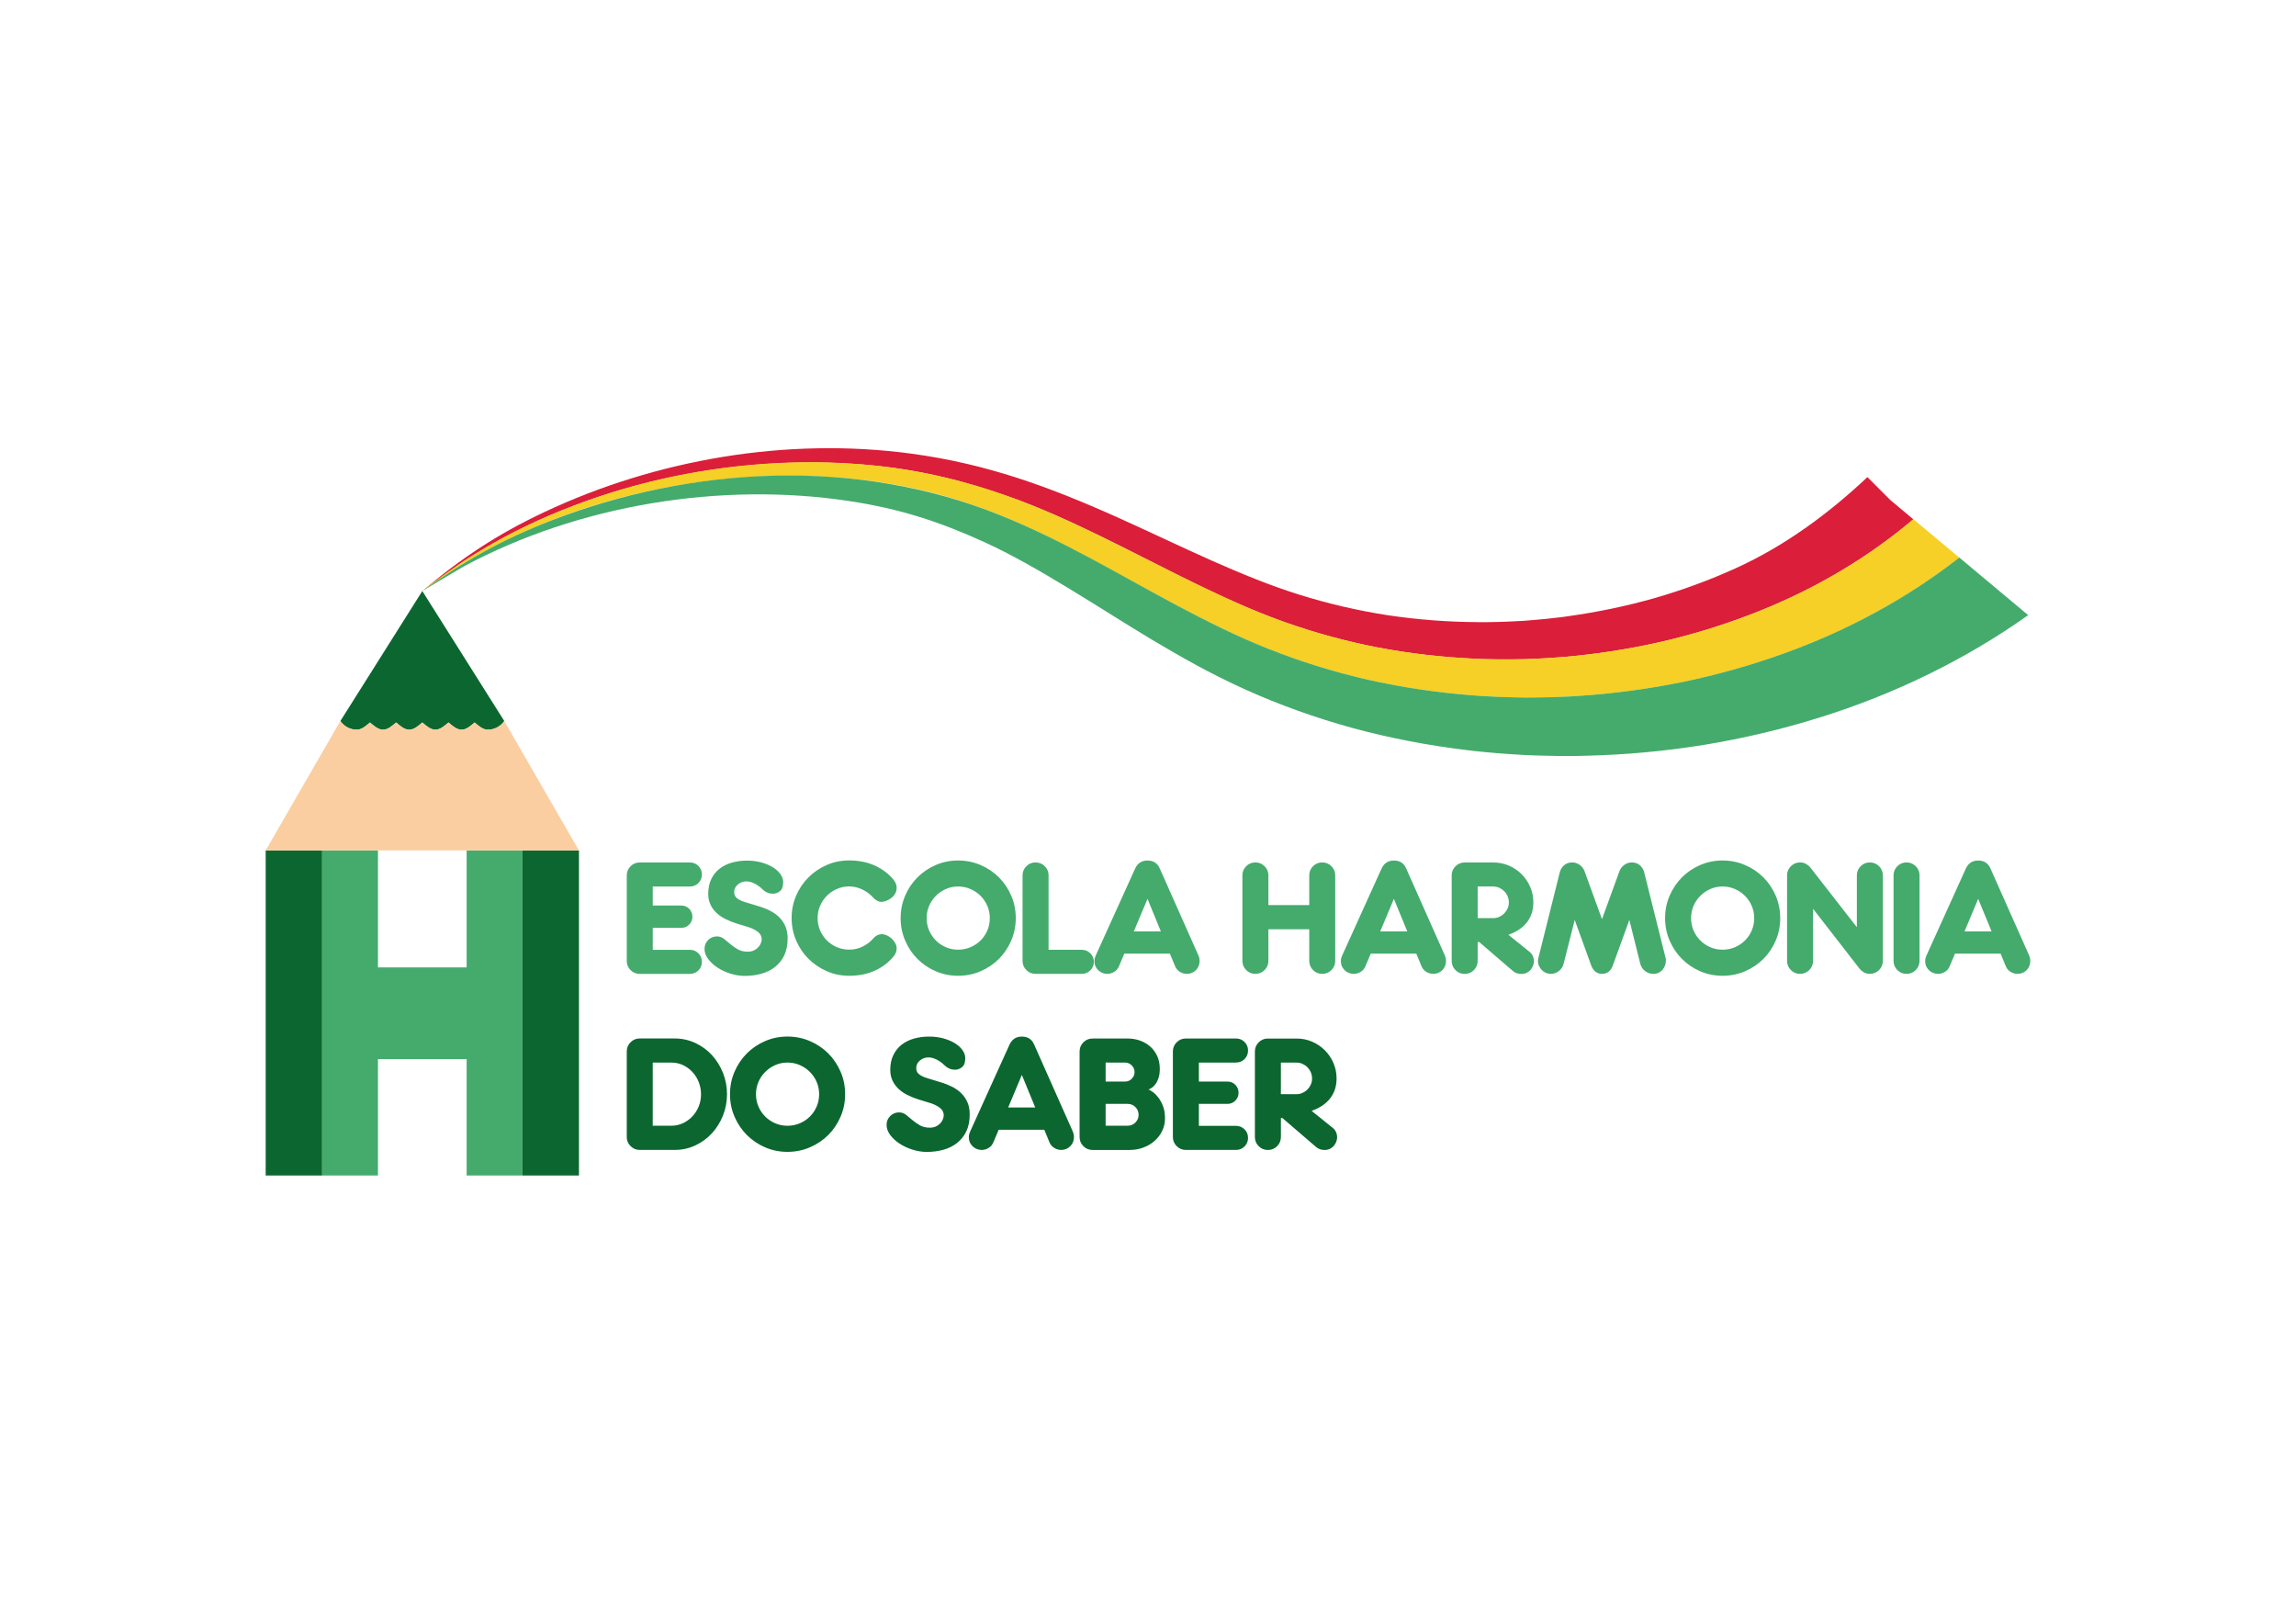 <svg xmlns="http://www.w3.org/2000/svg" xmlns:xlink="http://www.w3.org/1999/xlink" id="Camada_1" x="0px" y="0px" viewBox="0 0 841.89 595.28" xml:space="preserve"><g>	<path fill-rule="evenodd" clip-rule="evenodd" fill="#DB1E39" d="M199.72,187.68c40.89-19.22,88.81-27.52,134.47-21.36  c27.82,3.75,50.65,12.16,76.46,23.76c11.56,5.21,22.68,10.56,33.57,15.4c10.89,4.81,21.58,9.24,32.21,12.54  c10.6,3.32,21.49,5.84,32.5,7.54c11.03,1.65,22.19,2.48,33.28,2.53c2.77,0.07,5.55-0.07,8.31-0.1c2.76-0.07,5.53-0.28,8.27-0.39  c2.75-0.25,5.5-0.42,8.23-0.72c2.73-0.33,5.46-0.56,8.16-0.99c10.83-1.52,21.44-3.74,31.68-6.66c10.23-2.96,20.07-6.59,29.4-10.82  c18.7-8.43,35.1-20.87,48.48-33.5l8.42,8.43l8.42,7.04c-16.11,13.68-35.27,25.2-56.5,33.67c-10.61,4.25-21.68,7.8-33.08,10.59  c-11.41,2.75-23.14,4.72-35.02,5.9c-2.96,0.35-5.96,0.49-8.94,0.73c-2.99,0.2-5.99,0.28-8.98,0.42c-3,0.01-6,0.12-9.01,0.07  c-3-0.07-6.01-0.04-9.02-0.23c-12.01-0.53-24.01-1.89-35.8-4.13c-11.77-2.28-23.32-5.44-34.47-9.42  c-11.18-3.97-22.05-8.97-32.89-14.23c-20.85-10.19-45.63-23.84-67.49-31.51c-19.45-6.83-36.14-10.75-57.29-12.17  c-49.27-3.31-102.78,9-144.25,36.47l-13.99,10.17c0,0,0.01,0,0.01-0.01C169.17,204.6,182.42,195.81,199.72,187.68z"></path>	<path fill-rule="evenodd" clip-rule="evenodd" fill="#F6D026" d="M218.08,182.59c35.36-12.23,76.77-16.52,114.53-10.31  c40.86,6.73,67.88,23.16,105.26,41.43c10.85,5.27,21.72,10.27,32.89,14.23c11.15,3.98,22.7,7.15,34.47,9.42  c11.79,2.24,23.78,3.6,35.8,4.13c3,0.19,6.01,0.16,9.02,0.24c3,0.05,6.01-0.06,9.01-0.08c3-0.14,5.99-0.22,8.98-0.42  c2.98-0.25,5.97-0.38,8.94-0.73c11.88-1.18,23.61-3.15,35.02-5.9c11.4-2.79,22.47-6.33,33.08-10.59c21.24-8.47,40.4-20,56.5-33.67  l16.84,14.08c-18.84,14.71-40.75,26.72-64.53,35.23c-11.88,4.27-24.19,7.74-36.75,10.36c-12.59,2.58-25.43,4.29-38.37,5.14  c-3.23,0.26-6.48,0.32-9.72,0.47c-3.24,0.11-6.49,0.09-9.73,0.13c-3.25-0.09-6.5-0.09-9.74-0.24c-3.24-0.18-6.49-0.28-9.71-0.58  c-12.93-1-25.77-2.9-38.32-5.72c-12.53-2.87-24.74-6.66-36.45-11.31c-11.72-4.64-22.76-10.21-33.57-15.93  c-41.32-22.04-70.33-41.62-119.14-46.46c-48.28-4.78-101.28,5.95-143.1,31.48l-14.45,9.69  C174.66,201.17,194.12,190.88,218.08,182.59z"></path>	<polygon fill-rule="evenodd" clip-rule="evenodd" fill="#44AB6D" points="138.59,388.3 171.11,388.3 171.11,430.96 191.59,430.96   191.59,311.78 171.11,311.78 171.11,354.67 138.59,354.67 138.59,311.78 118.11,311.78 118.11,430.96 138.59,430.96  "></polygon>	<path fill-rule="evenodd" clip-rule="evenodd" fill="#0B672F" d="M154.85,216.68l-30.05,47.67c1.33,1.92,3.56,3.18,6.07,3.18  c1.83,0,3.5-1.55,4.79-2.65c1.29,1.1,2.96,2.65,4.8,2.65c1.84,0,3.5-1.55,4.8-2.65c1.29,1.1,2.96,2.65,4.8,2.65  c1.83,0,3.5-1.55,4.8-2.65c1.29,1.1,2.96,2.65,4.8,2.65c1.83,0,3.5-1.55,4.8-2.65c1.29,1.1,2.96,2.65,4.8,2.65  c1.83,0,3.5-1.55,4.79-2.65c1.29,1.1,2.96,2.65,4.8,2.65c2.52,0,4.73-1.26,6.07-3.18L154.85,216.68z"></path>	<rect x="97.42" y="311.78" fill-rule="evenodd" clip-rule="evenodd" fill="#0B672F" width="20.69" height="119.18"></rect>	<rect x="191.59" y="311.78" fill-rule="evenodd" clip-rule="evenodd" fill="#0B672F" width="20.7" height="119.18"></rect>	<path fill-rule="evenodd" clip-rule="evenodd" fill="#FACEA1" d="M212.29,311.78l-27.39-47.44c-1.33,1.92-3.55,3.18-6.07,3.18  c-1.83,0-3.51-1.55-4.8-2.65c-1.29,1.1-2.96,2.65-4.79,2.65c-1.83,0-3.5-1.55-4.8-2.65c-1.29,1.1-2.96,2.65-4.8,2.65  c-1.83,0-3.5-1.55-4.79-2.65c-1.29,1.1-2.96,2.65-4.8,2.65c-1.83,0-3.5-1.55-4.8-2.65c-1.29,1.1-2.97,2.65-4.8,2.65  c-1.83,0-3.5-1.55-4.8-2.65c-1.29,1.1-2.96,2.65-4.79,2.65c-2.52,0-4.74-1.26-6.07-3.18l-27.38,47.44H212.29z"></path>	<path fill-rule="evenodd" clip-rule="evenodd" fill="#44AB6D" d="M201.75,190.97c52.1-20.24,112.42-23.28,164.85-2.15  c23.29,9.38,42.96,21.41,64.94,33.13c10.81,5.72,21.84,11.29,33.57,15.93c11.71,4.65,23.92,8.44,36.45,11.31  c12.54,2.82,25.38,4.72,38.32,5.72c3.23,0.3,6.48,0.39,9.72,0.58c3.24,0.15,6.49,0.15,9.73,0.24c3.24-0.05,6.49-0.02,9.73-0.13  c3.24-0.15,6.49-0.2,9.72-0.47c12.93-0.84,25.78-2.56,38.37-5.14c12.57-2.62,24.87-6.08,36.75-10.36  c23.78-8.51,45.69-20.51,64.53-35.23l8.42,7.04l16.84,14.08c-22.93,16.27-48.97,28.98-76.57,37.56c-13.79,4.31-27.93,7.64-42.26,10  c-14.34,2.32-28.87,3.64-43.38,3.99c-3.62,0.14-7.27,0.06-10.89,0.07c-3.62-0.02-7.25-0.19-10.87-0.3  c-3.62-0.24-7.23-0.4-10.83-0.72c-3.6-0.35-7.2-0.61-10.78-1.09c-14.31-1.71-28.42-4.4-42.09-8.11  c-13.66-3.74-26.87-8.49-39.41-14.14c-12.55-5.64-23.84-12.07-34.59-18.48c-19.05-11.45-41.76-26.77-61.1-35.56  c-16.66-7.57-30.88-12.21-49.58-15.05c-46.82-7.1-99.09,1.29-141.37,24.01l-15.12,8.96c0.08-0.05,0.15-0.11,0.22-0.15  C170.13,205.71,184.13,197.82,201.75,190.97z"></path>	<path fill-rule="evenodd" clip-rule="evenodd" fill="#44AB6D" d="M735.49,354.25c0.36,0.87,0.94,1.55,1.74,2.04  c0.8,0.49,1.65,0.74,2.56,0.74c1.31,0,2.42-0.46,3.32-1.36c0.91-0.91,1.36-2.03,1.36-3.38c0-0.65-0.13-1.29-0.38-1.9l-14.22-31.97  c-0.84-1.96-2.34-2.94-4.52-2.94c-2.11,0-3.61,0.98-4.52,2.94l-14.48,31.97c-0.29,0.65-0.43,1.29-0.43,1.9  c0,0.87,0.16,1.61,0.49,2.21c0.33,0.6,0.73,1.09,1.2,1.47c0.47,0.38,0.98,0.66,1.52,0.82c0.55,0.16,1.04,0.25,1.47,0.25  c0.91,0,1.76-0.25,2.56-0.74c0.8-0.49,1.38-1.17,1.74-2.04l1.96-4.63h16.72L735.49,354.25z M725.36,329.53l4.9,11.93h-9.91  L725.36,329.53z M694.32,320.92v31.32c0,1.34,0.46,2.48,1.39,3.4c0.93,0.93,2.04,1.39,3.35,1.39c1.34,0,2.48-0.46,3.4-1.39  c0.93-0.93,1.39-2.06,1.39-3.4v-31.32c0-1.31-0.46-2.42-1.39-3.35c-0.93-0.93-2.06-1.39-3.4-1.39c-1.31,0-2.42,0.46-3.35,1.39  C694.78,318.5,694.32,319.62,694.32,320.92z M681.85,355.13c0.4,0.51,0.92,0.96,1.55,1.33c0.64,0.38,1.37,0.57,2.21,0.57  c1.34,0,2.48-0.46,3.4-1.39c0.93-0.93,1.39-2.06,1.39-3.4v-31.32c0-1.31-0.46-2.42-1.39-3.35c-0.93-0.93-2.06-1.39-3.4-1.39  c-1.31,0-2.42,0.46-3.35,1.39c-0.93,0.93-1.39,2.04-1.39,3.35v19.01l-17.15-22.01c-0.4-0.47-0.92-0.88-1.55-1.22  c-0.64-0.35-1.35-0.52-2.15-0.52c-1.31,0-2.42,0.46-3.35,1.39c-0.93,0.93-1.39,2.04-1.39,3.35v31.32c0,1.34,0.46,2.48,1.39,3.4  c0.93,0.93,2.04,1.39,3.35,1.39c1.34,0,2.48-0.46,3.4-1.39c0.93-0.93,1.39-2.06,1.39-3.4v-19.06L681.85,355.13z M620.08,336.61  c0-1.6,0.3-3.09,0.9-4.49c0.6-1.4,1.43-2.63,2.48-3.68c1.05-1.06,2.28-1.89,3.68-2.51c1.4-0.62,2.9-0.93,4.49-0.93  c1.6,0,3.11,0.31,4.52,0.93c1.41,0.62,2.65,1.45,3.7,2.51c1.05,1.05,1.88,2.28,2.48,3.68c0.6,1.4,0.9,2.9,0.9,4.49  c0,1.6-0.3,3.1-0.9,4.5c-0.6,1.4-1.42,2.62-2.48,3.68c-1.05,1.05-2.29,1.87-3.7,2.48c-1.42,0.6-2.92,0.9-4.52,0.9  c-1.6,0-3.09-0.3-4.49-0.9c-1.4-0.6-2.62-1.43-3.68-2.48c-1.05-1.06-1.88-2.28-2.48-3.68  C620.38,339.71,620.08,338.21,620.08,336.61z M631.63,357.74c2.91,0,5.65-0.55,8.23-1.66c2.58-1.11,4.82-2.62,6.73-4.52  c1.91-1.91,3.41-4.15,4.52-6.73c1.11-2.58,1.66-5.32,1.66-8.23c0-2.91-0.56-5.65-1.66-8.23c-1.11-2.57-2.61-4.82-4.52-6.72  c-1.91-1.91-4.15-3.42-6.73-4.52c-2.58-1.11-5.32-1.66-8.23-1.66c-2.9,0-5.63,0.55-8.2,1.66c-2.56,1.1-4.79,2.61-6.7,4.52  c-1.9,1.9-3.41,4.15-4.52,6.72c-1.11,2.58-1.66,5.32-1.66,8.23c0,2.91,0.55,5.65,1.66,8.23c1.11,2.58,2.62,4.82,4.52,6.73  c1.91,1.9,4.14,3.41,6.7,4.52C626,357.19,628.73,357.74,631.63,357.74z M602.88,319.78c-0.29-1.05-0.82-1.92-1.6-2.59  c-0.78-0.67-1.77-1.01-2.97-1.01c-0.94,0-1.84,0.29-2.67,0.87c-0.83,0.58-1.44,1.34-1.8,2.28l-6.43,17.65l-6.42-17.65  c-0.37-0.94-0.96-1.71-1.8-2.28c-0.84-0.58-1.72-0.87-2.67-0.87c-1.2,0-2.19,0.33-2.97,1.01c-0.78,0.67-1.32,1.53-1.61,2.59  l-7.84,31.37c-0.11,0.4-0.16,0.78-0.16,1.14c0,0.66,0.12,1.26,0.38,1.83c0.26,0.56,0.59,1.06,1.01,1.5  c0.42,0.43,0.92,0.78,1.5,1.04c0.58,0.25,1.2,0.38,1.85,0.38c1.05,0,2.01-0.34,2.89-1.01c0.87-0.68,1.46-1.54,1.75-2.59l4.09-16.18  l6.04,16.66c0.33,0.94,0.83,1.7,1.5,2.26c0.67,0.56,1.5,0.85,2.48,0.85c0.98,0,1.81-0.28,2.48-0.85c0.67-0.56,1.17-1.32,1.49-2.26  l6.05-16.66l4.03,16.18c0.29,1.05,0.88,1.91,1.77,2.59c0.89,0.67,1.86,1.01,2.91,1.01c0.84,0,1.55-0.15,2.12-0.46  c0.58-0.31,1.07-0.71,1.45-1.2c0.38-0.49,0.66-1.01,0.84-1.55c0.18-0.55,0.27-1.07,0.27-1.58c0-0.18,0-0.36,0-0.54  c0-0.18-0.03-0.36-0.11-0.54L602.88,319.78z M553.1,342.71c2.98-1.05,5.25-2.59,6.81-4.6c1.56-2.01,2.34-4.44,2.34-7.27  c0-1.99-0.38-3.88-1.14-5.66c-0.77-1.78-1.82-3.34-3.16-4.68c-1.34-1.34-2.91-2.4-4.68-3.16c-1.78-0.76-3.67-1.14-5.66-1.14h-10.57  c-1.31,0-2.42,0.46-3.35,1.39c-0.93,0.93-1.39,2.04-1.39,3.35v31.32c0,1.34,0.46,2.48,1.39,3.4c0.93,0.93,2.04,1.39,3.35,1.39  c1.34,0,2.48-0.46,3.4-1.39c0.93-0.93,1.39-2.06,1.39-3.4v-6.91h0.54l12.36,10.62c0.44,0.4,0.93,0.68,1.47,0.84  c0.55,0.16,1.09,0.25,1.64,0.25c0.76,0,1.43-0.15,2.01-0.44c0.58-0.29,1.06-0.67,1.44-1.14c0.38-0.47,0.67-0.97,0.87-1.5  c0.2-0.53,0.3-1.05,0.3-1.55c0-0.65-0.13-1.29-0.4-1.91c-0.27-0.62-0.68-1.14-1.23-1.58L553.1,342.71z M547.49,325.01  c0.8,0,1.54,0.15,2.24,0.46c0.69,0.31,1.3,0.73,1.82,1.25c0.53,0.53,0.94,1.14,1.25,1.85c0.31,0.71,0.46,1.46,0.46,2.26  c0,0.8-0.15,1.54-0.46,2.24c-0.31,0.69-0.73,1.3-1.25,1.82c-0.53,0.53-1.13,0.94-1.82,1.25c-0.69,0.31-1.44,0.46-2.24,0.46h-5.66  v-11.6H547.49z M521.24,354.25c0.36,0.87,0.94,1.55,1.74,2.04c0.8,0.49,1.65,0.74,2.56,0.74c1.31,0,2.41-0.46,3.32-1.36  c0.91-0.91,1.36-2.03,1.36-3.38c0-0.65-0.13-1.29-0.38-1.9l-14.21-31.97c-0.84-1.96-2.34-2.94-4.52-2.94  c-2.11,0-3.61,0.98-4.52,2.94l-14.49,31.97c-0.29,0.65-0.43,1.29-0.43,1.9c0,0.87,0.16,1.61,0.49,2.21c0.33,0.6,0.73,1.09,1.2,1.47  c0.47,0.38,0.98,0.66,1.52,0.82c0.55,0.16,1.04,0.25,1.48,0.25c0.91,0,1.76-0.25,2.56-0.74c0.8-0.49,1.38-1.17,1.74-2.04l1.96-4.63  h16.72L521.24,354.25z M511.11,329.53l4.9,11.93h-9.91L511.11,329.53z M480.07,340.69v11.55c0,1.34,0.46,2.48,1.39,3.4  c0.93,0.93,2.04,1.39,3.35,1.39c1.34,0,2.48-0.46,3.4-1.39c0.93-0.93,1.39-2.06,1.39-3.4v-31.32c0-1.31-0.47-2.42-1.39-3.35  s-2.06-1.39-3.4-1.39c-1.31,0-2.42,0.46-3.35,1.39c-0.93,0.93-1.39,2.04-1.39,3.35v10.9h-14.98v-10.9c0-1.31-0.46-2.42-1.39-3.35  s-2.06-1.39-3.4-1.39c-1.31,0-2.42,0.46-3.35,1.39c-0.93,0.93-1.39,2.04-1.39,3.35v31.32c0,1.34,0.47,2.48,1.39,3.4  c0.93,0.93,2.04,1.39,3.35,1.39c1.34,0,2.48-0.46,3.4-1.39c0.93-0.93,1.39-2.06,1.39-3.4v-11.55H480.07z M430.89,354.25  c0.36,0.87,0.94,1.55,1.74,2.04c0.8,0.49,1.65,0.74,2.56,0.74c1.31,0,2.41-0.46,3.32-1.36c0.91-0.91,1.36-2.03,1.36-3.38  c0-0.65-0.12-1.29-0.38-1.9l-14.22-31.97c-0.84-1.96-2.34-2.94-4.52-2.94c-2.11,0-3.61,0.98-4.52,2.94l-14.49,31.97  c-0.29,0.65-0.43,1.29-0.43,1.9c0,0.87,0.16,1.61,0.49,2.21c0.33,0.6,0.73,1.09,1.2,1.47c0.47,0.38,0.98,0.66,1.53,0.82  c0.54,0.16,1.03,0.25,1.47,0.25c0.91,0,1.76-0.25,2.56-0.74c0.8-0.49,1.38-1.17,1.74-2.04l1.96-4.63h16.72L430.89,354.25z   M420.76,329.53l4.9,11.93h-9.91L420.76,329.53z M384.49,320.92c0-1.31-0.46-2.42-1.39-3.35c-0.93-0.93-2.06-1.39-3.41-1.39  c-1.31,0-2.42,0.46-3.35,1.39c-0.93,0.93-1.39,2.04-1.39,3.35v31.37c0,1.31,0.46,2.42,1.39,3.35c0.93,0.93,2.04,1.39,3.35,1.39  h16.99c1.2,0,2.24-0.43,3.11-1.28c0.87-0.85,1.31-1.9,1.31-3.13c0-1.23-0.43-2.28-1.31-3.13c-0.87-0.85-1.91-1.28-3.11-1.28h-12.2  V320.92z M339.78,336.61c0-1.6,0.3-3.09,0.9-4.49c0.6-1.4,1.43-2.63,2.48-3.68c1.05-1.06,2.27-1.89,3.68-2.51  c1.4-0.62,2.89-0.93,4.49-0.93c1.6,0,3.1,0.31,4.52,0.93c1.42,0.62,2.65,1.45,3.71,2.51c1.05,1.05,1.88,2.28,2.48,3.68  c0.6,1.4,0.9,2.9,0.9,4.49c0,1.6-0.3,3.1-0.9,4.5c-0.6,1.4-1.43,2.62-2.48,3.68c-1.05,1.05-2.29,1.87-3.71,2.48  c-1.42,0.6-2.92,0.9-4.52,0.9c-1.6,0-3.09-0.3-4.49-0.9c-1.4-0.6-2.63-1.43-3.68-2.48c-1.05-1.06-1.88-2.28-2.48-3.68  C340.08,339.71,339.78,338.21,339.78,336.61z M351.32,357.74c2.91,0,5.65-0.55,8.23-1.66c2.58-1.11,4.82-2.62,6.73-4.52  c1.9-1.91,3.41-4.15,4.52-6.73c1.1-2.58,1.66-5.32,1.66-8.23c0-2.91-0.55-5.65-1.66-8.23c-1.11-2.57-2.62-4.82-4.52-6.72  c-1.91-1.91-4.15-3.42-6.73-4.52c-2.58-1.11-5.32-1.66-8.23-1.66c-2.91,0-5.64,0.55-8.2,1.66c-2.56,1.1-4.79,2.61-6.7,4.52  c-1.91,1.9-3.42,4.15-4.52,6.72c-1.11,2.58-1.66,5.32-1.66,8.23c0,2.91,0.56,5.65,1.66,8.23c1.1,2.58,2.61,4.82,4.52,6.73  c1.9,1.9,4.14,3.41,6.7,4.52C345.69,357.19,348.42,357.74,351.32,357.74z M311.35,357.74c3.52,0,6.66-0.63,9.43-1.88  c2.76-1.25,5.06-3.01,6.91-5.26c0.73-0.91,1.09-1.89,1.09-2.94c0-0.65-0.17-1.29-0.52-1.91c-0.35-0.62-0.78-1.17-1.31-1.66  c-0.53-0.49-1.12-0.88-1.77-1.17c-0.65-0.29-1.27-0.43-1.85-0.43c-0.58,0-1.15,0.14-1.72,0.43c-0.56,0.29-1.14,0.78-1.71,1.47  c-0.83,0.94-2,1.81-3.51,2.59c-1.51,0.78-3.19,1.17-5.04,1.17c-1.6,0-3.09-0.3-4.49-0.9c-1.4-0.6-2.62-1.43-3.68-2.48  c-1.05-1.06-1.88-2.28-2.48-3.68c-0.6-1.4-0.9-2.9-0.9-4.5c0-1.6,0.3-3.09,0.9-4.49c0.6-1.4,1.43-2.63,2.48-3.68  c1.05-1.06,2.28-1.89,3.68-2.51c1.4-0.62,2.9-0.93,4.49-0.93c0.91,0,1.79,0.11,2.65,0.33c0.85,0.22,1.64,0.51,2.36,0.87  c0.73,0.37,1.39,0.77,1.99,1.23c0.6,0.45,1.12,0.92,1.55,1.39c1.09,1.23,2.22,1.85,3.38,1.85c0.4,0,0.91-0.11,1.52-0.33  c0.62-0.22,1.22-0.53,1.83-0.95c0.6-0.42,1.11-0.95,1.52-1.61c0.42-0.65,0.63-1.42,0.63-2.29c0-1.02-0.36-1.98-1.09-2.89  c-1.85-2.25-4.16-4-6.91-5.25c-2.76-1.25-5.9-1.88-9.43-1.88c-2.9,0-5.63,0.55-8.17,1.66c-2.54,1.1-4.78,2.61-6.7,4.52  c-1.93,1.9-3.44,4.15-4.55,6.72c-1.11,2.58-1.66,5.32-1.66,8.23c0,2.91,0.55,5.65,1.66,8.23c1.11,2.58,2.62,4.82,4.55,6.73  c1.92,1.9,4.16,3.41,6.7,4.52C305.72,357.19,308.45,357.74,311.35,357.74z M288.81,344.02c0-1.71-0.28-3.19-0.85-4.47  c-0.56-1.27-1.32-2.37-2.28-3.32c-0.96-0.94-2.1-1.74-3.41-2.39c-1.31-0.66-2.7-1.2-4.19-1.63l-4.85-1.47  c-0.83-0.25-1.51-0.53-2.04-0.81c-0.52-0.29-0.93-0.58-1.22-0.87c-0.29-0.29-0.49-0.61-0.6-0.95c-0.11-0.34-0.16-0.7-0.16-1.06  c0-1.13,0.45-2.06,1.36-2.8c0.91-0.75,1.94-1.12,3.11-1.12c0.65,0,1.29,0.11,1.9,0.33c0.62,0.22,1.2,0.49,1.74,0.81  c0.55,0.33,1.04,0.67,1.47,1.04c0.43,0.37,0.8,0.69,1.09,0.98c0.4,0.4,0.92,0.72,1.55,0.98c0.64,0.26,1.3,0.38,1.99,0.38  c0.94,0,1.81-0.32,2.59-0.95c0.78-0.63,1.17-1.73,1.17-3.29c0-0.98-0.33-1.95-0.98-2.89c-0.65-0.94-1.57-1.79-2.75-2.53  c-1.18-0.74-2.58-1.34-4.22-1.8c-1.63-0.45-3.43-0.68-5.39-0.68c-1.88,0-3.68,0.24-5.39,0.71c-1.71,0.47-3.21,1.2-4.52,2.2  c-1.31,1-2.34,2.27-3.1,3.82c-0.76,1.54-1.14,3.37-1.14,5.47c0,1.48,0.28,2.81,0.84,3.98c0.56,1.16,1.32,2.18,2.26,3.05  c0.94,0.87,2.04,1.61,3.3,2.23c1.25,0.62,2.57,1.14,3.95,1.58l4.63,1.42c1.2,0.4,2.27,0.95,3.21,1.66  c0.94,0.71,1.42,1.63,1.42,2.75c0,0.36-0.09,0.8-0.28,1.31c-0.18,0.51-0.47,1-0.87,1.47c-0.4,0.47-0.93,0.88-1.58,1.22  c-0.66,0.34-1.46,0.52-2.4,0.52c-1.42,0-2.63-0.29-3.65-0.87c-1.02-0.58-1.93-1.22-2.75-1.93c-0.81-0.71-1.6-1.35-2.34-1.93  c-0.74-0.58-1.59-0.87-2.53-0.87c-1.27,0-2.35,0.44-3.24,1.33c-0.89,0.89-1.33,1.97-1.33,3.24c0,1.27,0.44,2.49,1.31,3.67  c0.87,1.18,2,2.24,3.4,3.16c1.4,0.93,2.98,1.67,4.74,2.23c1.76,0.56,3.53,0.85,5.31,0.85c2.14,0,4.17-0.26,6.07-0.79  c1.91-0.53,3.58-1.35,5.01-2.48c1.44-1.12,2.57-2.55,3.41-4.27C288.39,348.47,288.81,346.41,288.81,344.02z M252.97,357.04  c1.23,0,2.28-0.43,3.13-1.28c0.85-0.85,1.28-1.9,1.28-3.13c0-1.23-0.43-2.28-1.28-3.13c-0.85-0.85-1.9-1.28-3.13-1.28h-13.62v-8.06  h10.46c1.16,0,2.13-0.4,2.91-1.2c0.78-0.8,1.17-1.76,1.17-2.89c0-1.12-0.39-2.09-1.17-2.89c-0.78-0.8-1.75-1.2-2.91-1.2h-10.46  v-6.97h13.62c1.23,0,2.28-0.43,3.13-1.28c0.85-0.85,1.28-1.9,1.28-3.13s-0.43-2.28-1.28-3.13c-0.85-0.85-1.9-1.28-3.13-1.28h-18.41  c-1.31,0-2.42,0.46-3.35,1.39c-0.93,0.93-1.39,2.04-1.39,3.35v31.37c0,1.31,0.46,2.42,1.39,3.35c0.93,0.93,2.04,1.39,3.35,1.39  H252.97z"></path>	<path fill-rule="evenodd" clip-rule="evenodd" fill="#0B672F" d="M480.94,407.26c2.98-1.05,5.25-2.59,6.81-4.6  c1.56-2.01,2.34-4.44,2.34-7.27c0-1.99-0.38-3.88-1.14-5.66c-0.76-1.78-1.82-3.34-3.16-4.68c-1.34-1.34-2.91-2.4-4.68-3.16  c-1.78-0.76-3.67-1.14-5.66-1.14h-10.57c-1.31,0-2.42,0.46-3.35,1.39c-0.93,0.93-1.39,2.04-1.39,3.35v31.32  c0,1.34,0.46,2.48,1.39,3.4c0.93,0.93,2.04,1.39,3.35,1.39c1.34,0,2.48-0.46,3.41-1.39c0.93-0.93,1.39-2.06,1.39-3.4v-6.92h0.54  l12.36,10.62c0.44,0.39,0.93,0.68,1.47,0.84c0.54,0.16,1.09,0.25,1.63,0.25c0.76,0,1.43-0.15,2.01-0.44  c0.58-0.29,1.06-0.67,1.44-1.14c0.39-0.47,0.67-0.97,0.87-1.5c0.2-0.52,0.3-1.04,0.3-1.55c0-0.66-0.13-1.29-0.4-1.91  c-0.27-0.62-0.68-1.14-1.23-1.58L480.94,407.26z M475.33,389.56c0.8,0,1.55,0.15,2.24,0.46c0.69,0.31,1.3,0.72,1.82,1.25  c0.53,0.53,0.94,1.14,1.25,1.85c0.31,0.71,0.46,1.46,0.46,2.26c0,0.8-0.15,1.54-0.46,2.24c-0.31,0.69-0.72,1.3-1.25,1.82  c-0.53,0.53-1.13,0.94-1.82,1.25c-0.69,0.31-1.44,0.46-2.24,0.46h-5.66v-11.6H475.33z M453.22,421.58c1.23,0,2.28-0.43,3.13-1.28  c0.85-0.85,1.28-1.9,1.28-3.13s-0.42-2.28-1.28-3.13c-0.85-0.85-1.9-1.28-3.13-1.28H439.6v-8.06h10.46c1.17,0,2.14-0.4,2.92-1.2  c0.78-0.8,1.17-1.76,1.17-2.89c0-1.12-0.39-2.09-1.17-2.89c-0.78-0.8-1.75-1.2-2.92-1.2H439.6v-6.97h13.62  c1.23,0,2.28-0.43,3.13-1.28c0.85-0.85,1.28-1.9,1.28-3.13c0-1.23-0.42-2.28-1.28-3.13c-0.85-0.85-1.9-1.28-3.13-1.28h-18.41  c-1.31,0-2.42,0.46-3.35,1.39c-0.93,0.93-1.39,2.04-1.39,3.35v31.37c0,1.31,0.46,2.42,1.39,3.35c0.93,0.93,2.04,1.39,3.35,1.39  H453.22z M414.39,421.58c1.67,0,3.29-0.29,4.85-0.87c1.56-0.58,2.92-1.38,4.08-2.4c1.16-1.02,2.1-2.23,2.8-3.65  c0.71-1.42,1.06-2.98,1.06-4.68c0-1.67-0.24-3.13-0.71-4.39c-0.47-1.25-1.04-2.3-1.69-3.16c-0.65-0.85-1.32-1.53-1.98-2.01  c-0.67-0.49-1.22-0.83-1.66-1.01c0.37-0.11,0.78-0.32,1.25-0.65c0.47-0.33,0.93-0.79,1.36-1.39c0.43-0.6,0.8-1.35,1.09-2.26  c0.29-0.91,0.43-2,0.43-3.27c0-1.74-0.32-3.3-0.95-4.68c-0.63-1.38-1.49-2.54-2.56-3.48c-1.07-0.94-2.31-1.67-3.73-2.18  c-1.42-0.51-2.91-0.76-4.47-0.76h-12.96c-1.31,0-2.42,0.46-3.35,1.39s-1.39,2.04-1.39,3.35v31.37c0,1.31,0.46,2.42,1.39,3.35  c0.93,0.93,2.04,1.39,3.35,1.39H414.39z M413.52,404.7c1.09,0,2.02,0.39,2.81,1.17c0.78,0.78,1.17,1.73,1.17,2.86  c0,1.09-0.39,2.02-1.17,2.8c-0.78,0.78-1.72,1.17-2.81,1.17h-8.11v-8H413.52z M412.54,389.56c0.94,0,1.76,0.34,2.45,1.03  c0.69,0.69,1.03,1.51,1.03,2.45c0,0.94-0.35,1.76-1.03,2.45c-0.69,0.69-1.51,1.03-2.45,1.03h-7.13v-6.97H412.54z M384.82,418.8  c0.36,0.87,0.94,1.55,1.74,2.04c0.79,0.49,1.65,0.74,2.56,0.74c1.31,0,2.41-0.46,3.32-1.36c0.91-0.91,1.36-2.03,1.36-3.38  c0-0.65-0.13-1.29-0.38-1.9l-14.21-31.97c-0.83-1.96-2.34-2.94-4.52-2.94c-2.11,0-3.61,0.98-4.52,2.94l-14.49,31.97  c-0.29,0.65-0.43,1.29-0.43,1.9c0,0.87,0.16,1.61,0.49,2.21c0.33,0.6,0.73,1.09,1.2,1.47c0.47,0.38,0.98,0.65,1.53,0.82  c0.55,0.16,1.03,0.25,1.47,0.25c0.91,0,1.76-0.25,2.56-0.74c0.8-0.49,1.38-1.17,1.74-2.04l1.96-4.63h16.72L384.82,418.8z   M374.69,394.08l4.9,11.93h-9.91L374.69,394.08z M355.57,408.56c0-1.71-0.28-3.2-0.84-4.47c-0.56-1.27-1.32-2.38-2.29-3.32  c-0.96-0.94-2.1-1.74-3.4-2.39c-1.31-0.65-2.71-1.2-4.2-1.63l-4.84-1.48c-0.84-0.25-1.52-0.52-2.04-0.81  c-0.53-0.29-0.94-0.58-1.23-0.87c-0.29-0.29-0.49-0.61-0.6-0.95c-0.11-0.34-0.16-0.7-0.16-1.06c0-1.13,0.45-2.06,1.36-2.8  c0.91-0.75,1.94-1.12,3.1-1.12c0.66,0,1.29,0.11,1.91,0.33c0.62,0.22,1.2,0.49,1.74,0.81c0.55,0.33,1.04,0.67,1.47,1.04  c0.44,0.37,0.8,0.69,1.09,0.98c0.4,0.4,0.92,0.72,1.56,0.98c0.63,0.26,1.3,0.38,1.98,0.38c0.94,0,1.81-0.32,2.59-0.96  c0.78-0.63,1.17-1.73,1.17-3.29c0-0.98-0.33-1.95-0.98-2.89c-0.65-0.94-1.57-1.79-2.75-2.53c-1.18-0.74-2.59-1.34-4.22-1.8  c-1.63-0.45-3.43-0.68-5.39-0.68c-1.89,0-3.69,0.24-5.39,0.71c-1.71,0.47-3.21,1.21-4.52,2.2c-1.31,1-2.34,2.27-3.1,3.82  c-0.77,1.54-1.15,3.37-1.15,5.47c0,1.48,0.28,2.81,0.84,3.98c0.56,1.16,1.32,2.18,2.26,3.05c0.94,0.87,2.04,1.61,3.3,2.23  s2.57,1.14,3.95,1.58l4.63,1.42c1.2,0.4,2.27,0.95,3.21,1.66c0.94,0.71,1.42,1.63,1.42,2.75c0,0.36-0.09,0.8-0.27,1.31  c-0.18,0.51-0.47,1-0.87,1.47c-0.4,0.47-0.93,0.88-1.58,1.22c-0.66,0.34-1.45,0.52-2.39,0.52c-1.42,0-2.64-0.29-3.65-0.87  c-1.02-0.58-1.93-1.22-2.75-1.93c-0.82-0.71-1.6-1.35-2.34-1.93c-0.75-0.58-1.59-0.87-2.54-0.87c-1.27,0-2.35,0.44-3.24,1.33  c-0.89,0.89-1.33,1.97-1.33,3.24c0,1.27,0.43,2.5,1.31,3.68c0.87,1.18,2,2.24,3.4,3.16c1.4,0.93,2.98,1.67,4.74,2.23  c1.76,0.56,3.53,0.85,5.31,0.85c2.14,0,4.16-0.27,6.07-0.79c1.9-0.53,3.57-1.35,5.01-2.48c1.43-1.12,2.57-2.55,3.4-4.27  C355.16,413.02,355.57,410.96,355.57,408.56z M277.2,401.16c0-1.6,0.3-3.09,0.9-4.49c0.6-1.4,1.42-2.63,2.48-3.68  c1.05-1.06,2.28-1.89,3.68-2.51c1.4-0.62,2.9-0.93,4.49-0.93c1.6,0,3.11,0.31,4.52,0.93c1.42,0.62,2.65,1.45,3.71,2.51  c1.05,1.05,1.88,2.28,2.48,3.68c0.6,1.4,0.9,2.9,0.9,4.49c0,1.6-0.3,3.1-0.9,4.5c-0.6,1.4-1.42,2.62-2.48,3.68  c-1.06,1.05-2.29,1.87-3.71,2.48c-1.41,0.6-2.92,0.9-4.52,0.9c-1.6,0-3.09-0.3-4.49-0.9c-1.4-0.6-2.62-1.43-3.68-2.48  c-1.06-1.06-1.88-2.28-2.48-3.68C277.5,404.25,277.2,402.76,277.2,401.16z M288.75,422.29c2.91,0,5.65-0.56,8.23-1.66  c2.58-1.11,4.82-2.62,6.73-4.52c1.9-1.91,3.41-4.15,4.52-6.73c1.11-2.58,1.66-5.32,1.66-8.23c0-2.91-0.55-5.65-1.66-8.23  c-1.11-2.57-2.62-4.82-4.52-6.72c-1.91-1.91-4.15-3.42-6.73-4.52c-2.58-1.1-5.32-1.66-8.23-1.66c-2.9,0-5.63,0.55-8.2,1.66  c-2.56,1.11-4.79,2.62-6.7,4.52c-1.9,1.9-3.41,4.15-4.52,6.72c-1.11,2.58-1.66,5.32-1.66,8.23c0,2.91,0.55,5.65,1.66,8.23  c1.11,2.58,2.62,4.82,4.52,6.73c1.91,1.9,4.14,3.41,6.7,4.52C283.11,421.74,285.85,422.29,288.75,422.29z M246.16,389.56  c1.56,0,3.01,0.32,4.33,0.95c1.32,0.63,2.48,1.48,3.46,2.56c0.98,1.07,1.74,2.3,2.28,3.7c0.55,1.4,0.82,2.88,0.82,4.44  c0,1.56-0.28,3.04-0.84,4.41c-0.56,1.38-1.33,2.6-2.32,3.65c-0.98,1.05-2.13,1.89-3.46,2.51c-1.33,0.62-2.75,0.93-4.28,0.93h-6.81  v-23.14H246.16z M234.56,421.58h12.8c2.72,0,5.26-0.55,7.62-1.66c2.36-1.11,4.39-2.6,6.1-4.47c1.71-1.87,3.05-4.04,4.03-6.51  c0.98-2.47,1.47-5.06,1.47-7.79c0-2.72-0.49-5.32-1.47-7.79c-0.98-2.47-2.33-4.64-4.03-6.51s-3.74-3.36-6.1-4.47  c-2.36-1.1-4.9-1.66-7.62-1.66h-12.8c-1.31,0-2.42,0.46-3.35,1.39c-0.93,0.93-1.39,2.04-1.39,3.35v31.37  c0,1.31,0.46,2.42,1.39,3.35C232.14,421.12,233.26,421.58,234.56,421.58z"></path></g></svg>